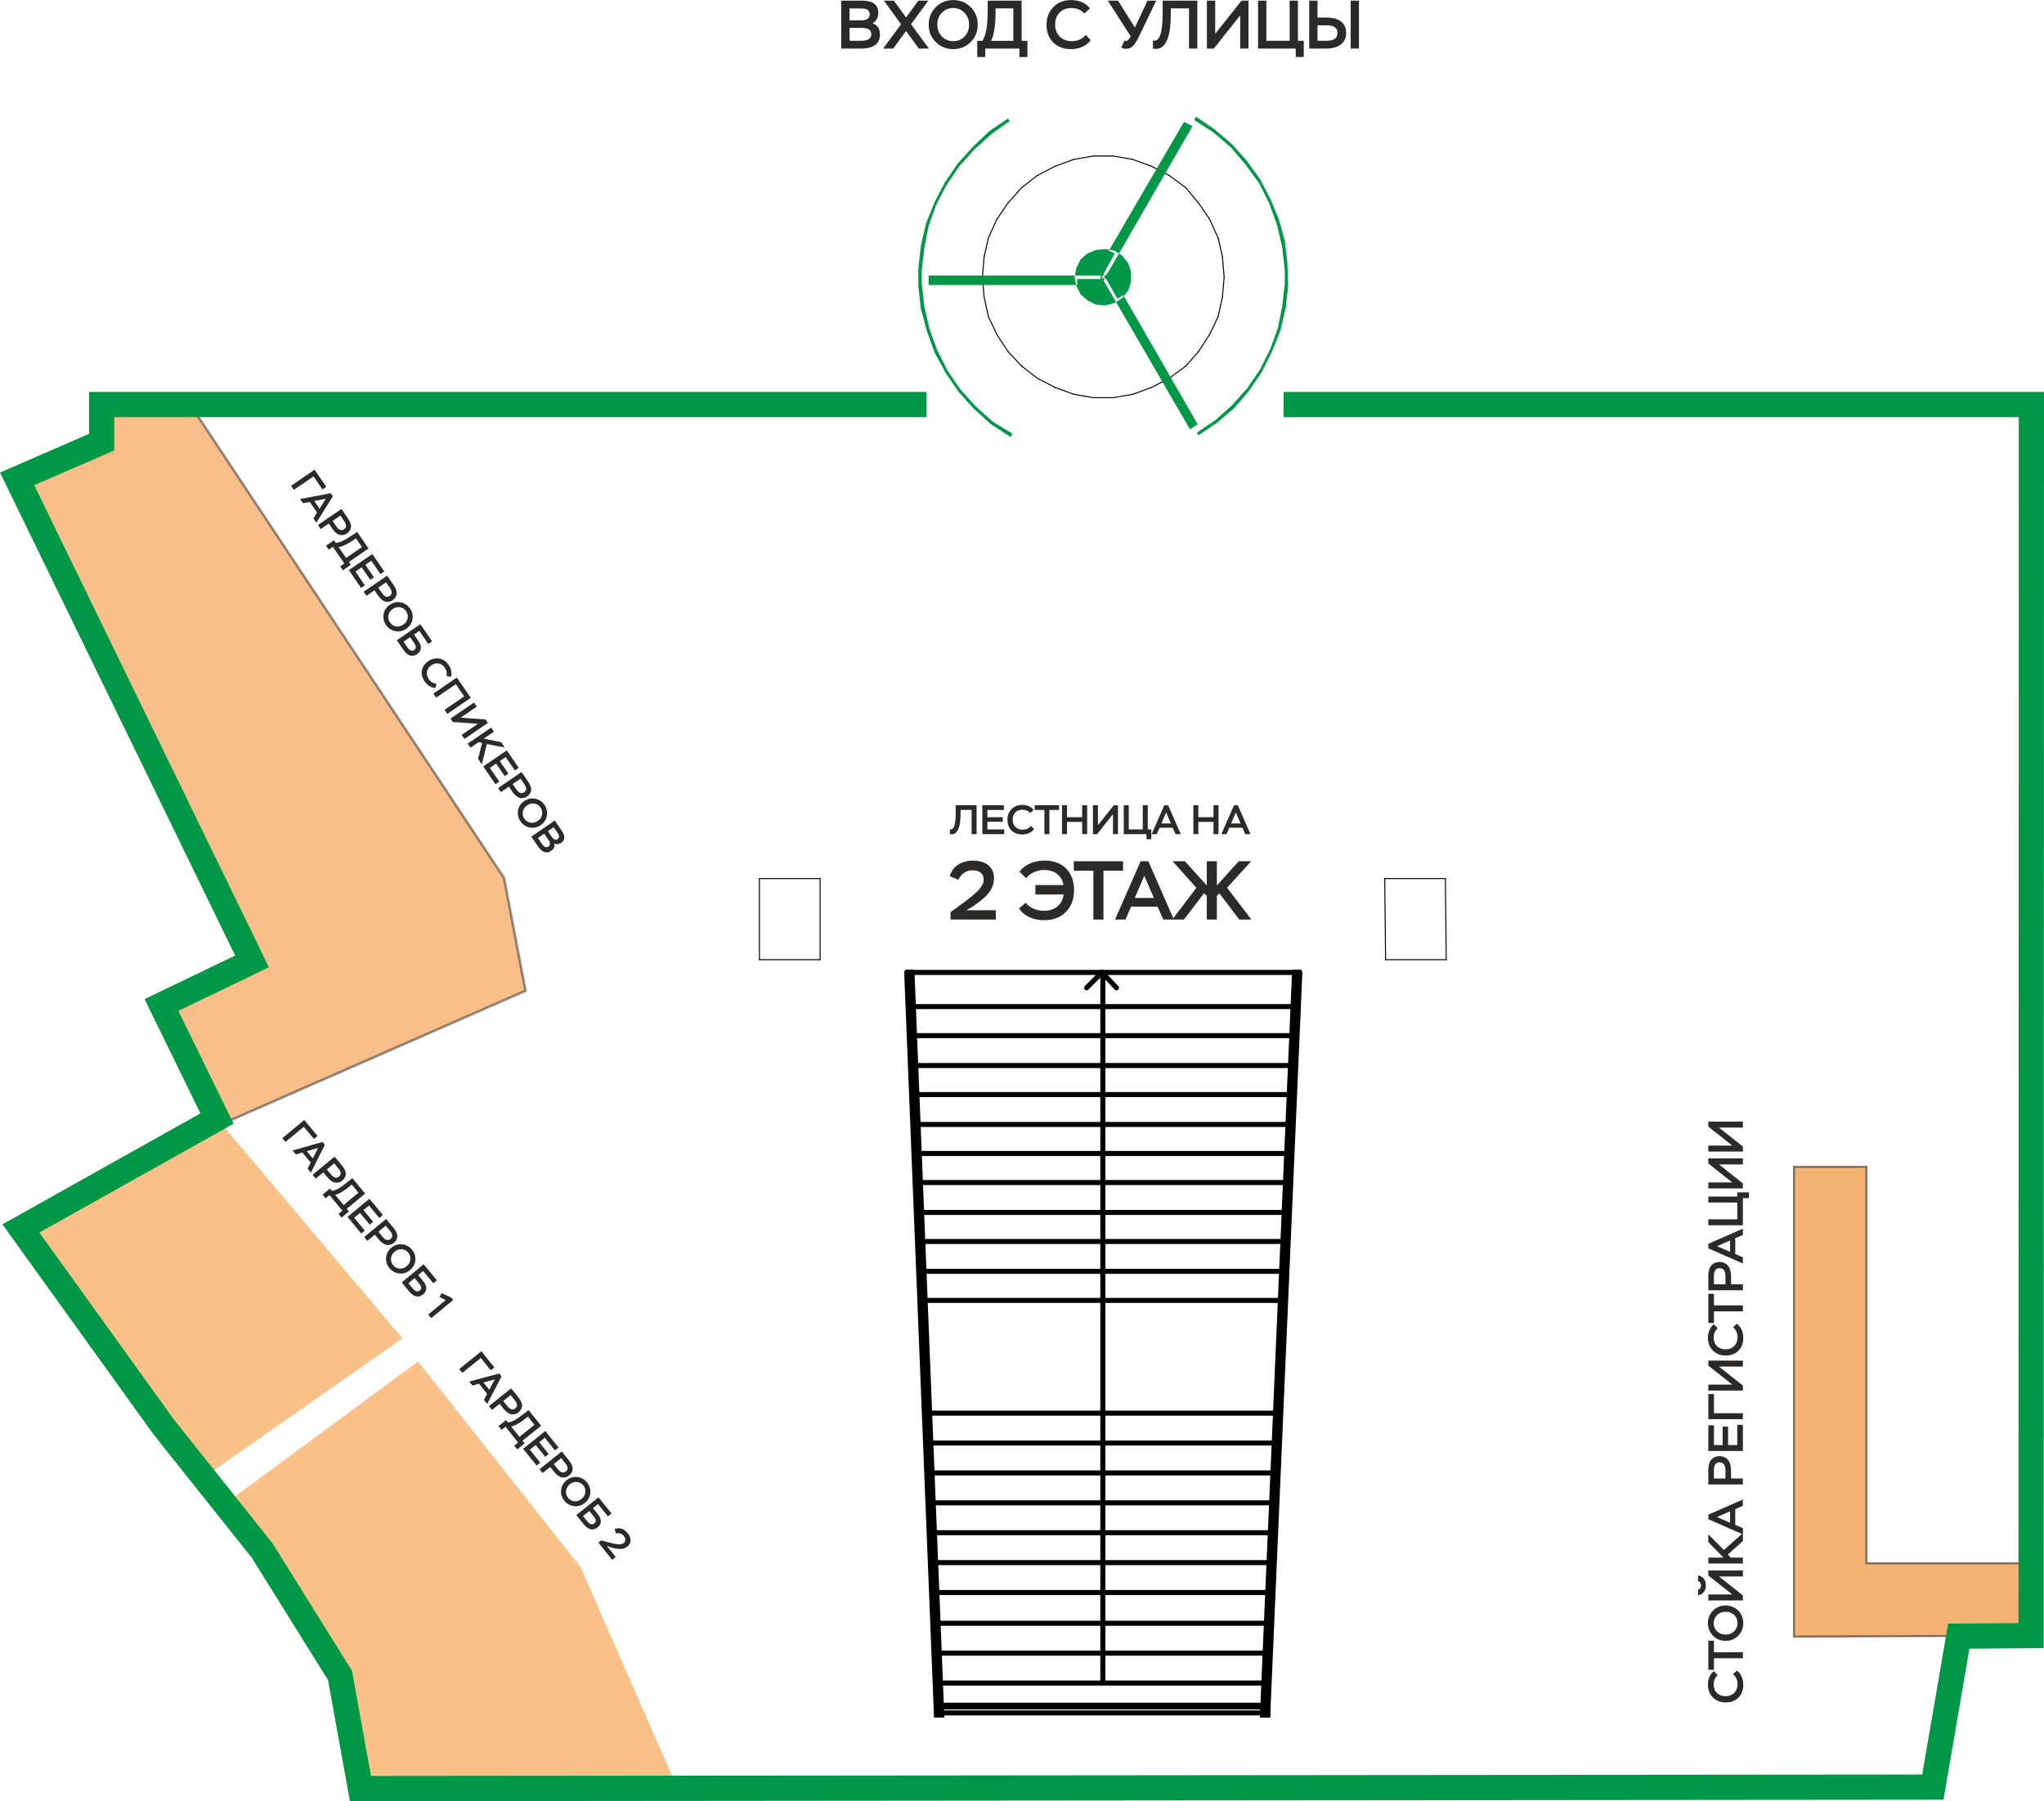 <?xml version="1.0" encoding="UTF-8"?> <svg xmlns="http://www.w3.org/2000/svg" xmlns:xlink="http://www.w3.org/1999/xlink" xmlns:xodm="http://www.corel.com/coreldraw/odm/2003" xml:space="preserve" width="2393px" height="2109px" version="1.1" style="shape-rendering:geometricPrecision; text-rendering:geometricPrecision; image-rendering:optimizeQuality; fill-rule:evenodd; clip-rule:evenodd" viewBox="0 0 2295.07 2022.49"> <defs> <style type="text/css"> .str3 {stroke:#2B2A29;stroke-width:2.83;stroke-miterlimit:22.926;stroke-opacity:0.51} .str4 {stroke:#2B2A29;stroke-width:2.27;stroke-miterlimit:22.926;stroke-opacity:0.6} .str2 {stroke:black;stroke-width:5.66;stroke-miterlimit:22.926} .str5 {stroke:#009846;stroke-width:28.32;stroke-miterlimit:22.926} .str1 {stroke:black;stroke-width:5.66;stroke-linecap:round;stroke-linejoin:round;stroke-miterlimit:10} .str0 {stroke:black;stroke-width:1.13;stroke-linecap:round;stroke-linejoin:round;stroke-miterlimit:10} .fil8 {fill:none} .fil1 {fill:none;fill-rule:nonzero} .fil0 {fill:#F9C088} .fil7 {fill:#009846} .fil6 {fill:#009846} .fil3 {fill:#2B2A29;fill-rule:nonzero} .fil2 {fill:black;fill-rule:nonzero} .fil4 {fill:#EF7F1A;fill-opacity:0.51} .fil5 {fill:#EF7F1A;fill-opacity:0.6} </style> </defs> <g id="Слой_x0020_1">  <g id="_1732750138160"> <polygon class="fil0" points="254.99,1686.87 469.39,1528.7 651.97,1759.86 760.73,2008 404.72,2008.32 390.67,1871.5 "></polygon> <polygon class="fil0" points="23.45,1379.36 243.65,1255.97 451.84,1502.83 228.86,1658.87 "></polygon> <line class="fil1 str0" x1="1103.06" y1="311.27" x2="1104.98" y2="333.33"></line> <line class="fil1 str0" x1="1104.98" y1="333.33" x2="1109.77" y2="355.39"></line> <line class="fil1 str0" x1="1109.78" y1="355.39" x2="1119.37" y2="375.53"></line> <line class="fil1 str0" x1="1119.37" y1="375.53" x2="1131.84" y2="394.71"></line> <line class="fil1 str0" x1="1131.84" y1="394.71" x2="1147.18" y2="411.01"></line> <line class="fil1 str0" x1="1147.18" y1="411.01" x2="1164.45" y2="424.44"></line> <line class="fil1 str0" x1="1164.45" y1="424.44" x2="1184.59" y2="434.99"></line> <line class="fil1 str0" x1="1184.59" y1="434.99" x2="1205.69" y2="442.66"></line> <line class="fil1 str0" x1="1205.69" y1="442.67" x2="1227.75" y2="446.5"></line> <line class="fil1 str0" x1="1227.75" y1="446.5" x2="1249.81" y2="446.5"></line> <line class="fil1 str0" x1="1249.81" y1="446.5" x2="1271.88" y2="442.67"></line> <line class="fil1 str0" x1="1271.88" y1="442.67" x2="1292.97" y2="434.99"></line> <line class="fil1 str0" x1="1292.97" y1="434.99" x2="1313.12" y2="424.44"></line> <line class="fil1 str0" x1="1313.12" y1="424.44" x2="1331.34" y2="411.01"></line> <line class="fil1 str0" x1="1331.34" y1="411.01" x2="1345.72" y2="394.71"></line> <line class="fil1 str0" x1="1345.72" y1="394.71" x2="1358.2" y2="375.53"></line> <line class="fil1 str0" x1="1358.2" y1="375.53" x2="1367.79" y2="355.39"></line> <line class="fil1 str0" x1="1367.79" y1="355.39" x2="1372.59" y2="333.33"></line> <line class="fil1 str0" x1="1372.59" y1="333.33" x2="1374.5" y2="311.27"></line> <line class="fil1 str0" x1="1374.5" y1="311.27" x2="1372.59" y2="288.25"></line> <line class="fil1 str0" x1="1372.59" y1="288.25" x2="1367.79" y2="267.15"></line> <line class="fil1 str0" x1="1367.79" y1="267.15" x2="1358.2" y2="246.05"></line> <line class="fil1 str0" x1="1358.2" y1="246.05" x2="1345.72" y2="227.83"></line> <line class="fil1 str0" x1="1345.72" y1="227.83" x2="1331.33" y2="210.57"></line> <line class="fil1 str0" x1="1331.34" y1="210.57" x2="1313.12" y2="197.14"></line> <line class="fil1 str0" x1="1313.12" y1="197.14" x2="1292.97" y2="186.59"></line> <line class="fil1 str0" x1="1292.97" y1="186.59" x2="1271.88" y2="178.92"></line> <line class="fil1 str0" x1="1271.88" y1="178.91" x2="1249.81" y2="175.08"></line> <line class="fil1 str0" x1="1249.81" y1="175.08" x2="1227.75" y2="175.08"></line> <line class="fil1 str0" x1="1227.75" y1="175.08" x2="1205.69" y2="178.91"></line> <line class="fil1 str0" x1="1205.69" y1="178.91" x2="1184.59" y2="186.59"></line> <line class="fil1 str0" x1="1184.59" y1="186.59" x2="1164.45" y2="197.14"></line> <line class="fil1 str0" x1="1164.45" y1="197.14" x2="1147.18" y2="210.56"></line> <line class="fil1 str0" x1="1147.18" y1="210.57" x2="1131.84" y2="227.83"></line> <line class="fil1 str0" x1="1131.84" y1="227.83" x2="1119.37" y2="246.05"></line> <line class="fil1 str0" x1="1119.37" y1="246.05" x2="1109.78" y2="267.15"></line> <line class="fil1 str0" x1="1109.78" y1="267.15" x2="1104.98" y2="288.25"></line> <line class="fil1 str0" x1="1104.98" y1="288.25" x2="1103.06" y2="311.27"></line> <g> <line class="fil1 str1" x1="1237.35" y1="1091.89" x2="1220.08" y2="1109.15"></line> <line class="fil1 str1" x1="1237.35" y1="1091.89" x2="1253.65" y2="1109.15"></line> <path class="fil2 str2" d="M1056.28 1925.74l-33.4 -833.83c-0.01,-0.31 0.24,-0.57 0.55,-0.58 0.31,-0.01 0.57,0.23 0.58,0.54l33.4 833.87 -1.13 0z"></path> <line class="fil1 str1" x1="1018.65" y1="1091.89" x2="1458.92" y2="1091.89"></line> <path class="fil2 str2" d="M1453.56 1091.86c0.01,-0.31 0.27,-0.55 0.58,-0.53 0.31,0.01 0.55,0.27 0.54,0.58l-36.02 833.83 -1.13 0 36.03 -833.88z"></path> <line class="fil1 str1" x1="1238.3" y1="1889.85" x2="1238.3" y2="1091.89"></line> <path class="fil2 str2" d="M1458.35 1091.86c0.01,-0.31 0.28,-0.55 0.59,-0.53 0.31,0.01 0.55,0.27 0.54,0.58l-36.03 833.83 -1.13 0 36.03 -833.88z"></path> <path class="fil2 str2" d="M1051.48 1925.74l-33.39 -833.83c-0.01,-0.31 0.23,-0.57 0.54,-0.58 0.31,-0.01 0.57,0.23 0.59,0.54l33.39 833.87 -1.13 0z"></path> <line class="fil1 str1" x1="1418.63" y1="1923.42" x2="1057.02" y2="1923.42"></line> <line class="fil1 str1" x1="1419.59" y1="1889.85" x2="1055.1" y2="1889.85"></line> <line class="fil1 str1" x1="1421.51" y1="1856.28" x2="1054.14" y2="1856.28"></line> <line class="fil1 str1" x1="1422.46" y1="1822.71" x2="1052.22" y2="1822.71"></line> <line class="fil1 str1" x1="1424.38" y1="1788.19" x2="1051.27" y2="1788.19"></line> <line class="fil1 str1" x1="1425.34" y1="1754.62" x2="1050.31" y2="1754.62"></line> <line class="fil1 str1" x1="1427.25" y1="1721.05" x2="1048.38" y2="1721.05"></line> <line class="fil1 str1" x1="1428.22" y1="1687.48" x2="1047.43" y2="1687.48"></line> <line class="fil1 str1" x1="1430.14" y1="1653.91" x2="1045.51" y2="1653.91"></line> <line class="fil1 str1" x1="1431.1" y1="1620.35" x2="1044.55" y2="1620.35"></line> <line class="fil1 str1" x1="1433.02" y1="1586.78" x2="1042.63" y2="1586.78"></line> <line class="fil1 str1" x1="1437.81" y1="1460.18" x2="1037.84" y2="1460.18"></line> <line class="fil1 str1" x1="1439.73" y1="1427.57" x2="1036.88" y2="1427.57"></line> <line class="fil1 str1" x1="1440.69" y1="1394" x2="1034.96" y2="1394"></line> <line class="fil1 str1" x1="1442.61" y1="1361.39" x2="1033.99" y2="1361.39"></line> <line class="fil1 str1" x1="1443.57" y1="1327.82" x2="1033.04" y2="1327.82"></line> <line class="fil1 str1" x1="1445.49" y1="1295.21" x2="1031.12" y2="1295.21"></line> <line class="fil1 str1" x1="1446.44" y1="1262.6" x2="1030.16" y2="1262.6"></line> <line class="fil1 str1" x1="1448.36" y1="1229.04" x2="1028.25" y2="1229.04"></line> <line class="fil1 str1" x1="1449.32" y1="1196.43" x2="1027.29" y2="1196.43"></line> <line class="fil1 str1" x1="1451.23" y1="1162.86" x2="1026.33" y2="1162.86"></line> <line class="fil1 str1" x1="1452.2" y1="1130.25" x2="1024.4" y2="1130.25"></line> <path class="fil2 str2" d="M1420.94 1916.69c0.01,-0.31 0.27,-0.56 0.58,-0.55 0.31,0.01 0.56,0.27 0.55,0.58l-0.27 9.02 -1.13 0 0.27 -9.05z"></path> <line class="fil1 str1" x1="1423.42" y1="1916.7" x2="1052.23" y2="1916.7"></line> <line class="fil1 str1" x1="1423.42" y1="1916.7" x2="1423.42" y2="1914.79"></line> <line class="fil1 str1" x1="1423.42" y1="1914.79" x2="1052.23" y2="1914.79"></line> <line class="fil1 str1" x1="1052.23" y1="1914.79" x2="1052.23" y2="1916.7"></line> <path class="fil2 str2" d="M1422.31 1925.74l0.55 -9.07c0.02,-0.31 0.29,-0.55 0.6,-0.53 0.31,0.02 0.55,0.29 0.53,0.6l-0.55 9 -1.13 0z"></path> </g> <line class="fil1 str0" x1="1554.83" y1="986.47" x2="1622.93" y2="986.47"></line> <line class="fil1 str0" x1="1555.79" y1="1077.58" x2="1554.83" y2="986.47"></line> <line class="fil1 str0" x1="1623.88" y1="1077.58" x2="1555.79" y2="1077.58"></line> <line class="fil1 str0" x1="1622.93" y1="986.47" x2="1623.88" y2="1077.58"></line> <line class="fil1 str0" x1="920.82" y1="1077.58" x2="852.72" y2="1077.58"></line> <line class="fil1 str0" x1="852.72" y1="1077.58" x2="852.72" y2="986.47"></line> <line class="fil1 str0" x1="852.72" y1="986.47" x2="920.82" y2="986.47"></line> <line class="fil1 str0" x1="920.82" y1="986.47" x2="920.82" y2="1077.58"></line> <line class="fil1 str0" x1="465.21" y1="454.18" x2="427.81" y2="454.18"></line> <line class="fil1 str0" x1="427.81" y1="442.67" x2="465.21" y2="442.67"></line> <line class="fil1 str0" x1="465.21" y1="454.18" x2="465.21" y2="442.67"></line> <line class="fil1 str0" x1="465.21" y1="442.67" x2="465.21" y2="454.17"></line> <line class="fil1 str0" x1="465.21" y1="454.18" x2="783.66" y2="454.18"></line> <line class="fil1 str0" x1="783.66" y1="442.67" x2="465.21" y2="442.67"></line> <path class="fil3" d="M944.57 54.44l22.38 0c6.56,0 11.71,-1.28 15.45,-3.85 3.75,-2.56 5.62,-6.51 5.62,-11.84 0,-6.66 -2.77,-10.86 -8.31,-12.61 4.31,-2.61 6.46,-6.61 6.46,-11.99 0,-4.26 -1.43,-7.58 -4.3,-9.96 -2.88,-2.38 -7.69,-3.57 -14.46,-3.57l-22.84 0 0 53.82zm22.38 -23.22c4.05,0 6.96,0.56 8.73,1.69 1.76,1.13 2.65,2.89 2.65,5.3 0,2.62 -0.95,4.52 -2.85,5.69 -1.89,1.18 -4.94,1.77 -9.15,1.77l-12.45 0 0 -14.45 13.07 0zm-0.77 -21.84c3.84,0 6.54,0.55 8.07,1.65 1.54,1.1 2.31,2.84 2.31,5.19 0,2.05 -0.82,3.66 -2.46,4.81 -1.64,1.15 -3.95,1.73 -6.92,1.73l-13.3 0 0 -13.38 12.3 0zm76.2 -8.76l-11.23 0 -13.76 18.83 -13.77 -18.83 -11.14 0 19.3 26.52 -20.15 27.3 11.3 0 14.38 -19.76 14.38 19.76 11.38 0 -20.15 -27.3 19.46 -26.52zm0.38 26.91c0,7.89 2.67,14.45 8,19.68 5.33,5.23 11.84,7.84 19.53,7.84 7.69,0 14.2,-2.62 19.53,-7.88 5.33,-5.25 8,-11.8 8,-19.64 0,-7.9 -2.66,-14.46 -7.96,-19.69 -5.31,-5.23 -11.83,-7.84 -19.57,-7.84 -7.74,0 -14.26,2.65 -19.57,7.96 -5.31,5.3 -7.96,11.83 -7.96,19.57zm9.69 0c0,-5.49 1.74,-9.96 5.23,-13.42 3.48,-3.46 7.69,-5.19 12.61,-5.19 4.87,0 9.06,1.74 12.57,5.23 3.51,3.48 5.27,7.94 5.27,13.38 0,5.48 -1.71,9.95 -5.12,13.41 -3.41,3.46 -7.65,5.19 -12.72,5.19 -4.92,0 -9.13,-1.74 -12.61,-5.23 -3.49,-3.48 -5.23,-7.94 -5.23,-13.37zm44.83 36.36l8.99 0 0 -9.45 38.37 0 0 9.45 9 0 0 -18.14 -6.54 0 0 -45.13 -38.06 0 0 7.84c0,11.12 -0.5,19.37 -1.5,24.76 -1,5.38 -2.5,9.56 -4.5,12.53l-5.76 0 0 18.14zm20.6 -54.59l19.92 0 0 36.45 -25.07 0c3.43,-6.41 5.15,-17.43 5.15,-33.06l0 -3.39zm101.27 29.76c-3.95,4.71 -9.18,7.07 -15.69,7.07 -5.54,0 -10.03,-1.7 -13.49,-5.11 -3.46,-3.41 -5.19,-7.91 -5.19,-13.49 0,-5.64 1.66,-10.15 4.99,-13.54 3.34,-3.38 7.77,-5.07 13.31,-5.07 5.94,0 10.79,2.07 14.53,6.23l6.15 -5.85c-1.9,-2.76 -4.72,-5.01 -8.46,-6.72 -3.74,-1.72 -7.97,-2.58 -12.69,-2.58 -8.2,0 -14.84,2.63 -19.91,7.88 -5.08,5.26 -7.61,11.8 -7.61,19.65 0,8.35 2.5,15.03 7.49,20.03 5,4.99 11.73,7.49 20.19,7.49 4.61,0 8.85,-0.88 12.72,-2.65 3.87,-1.77 6.91,-4.22 9.12,-7.34l-5.46 -6zm39.82 14.3c1.59,0.87 3.31,1.31 5.16,1.31 3.17,0 5.83,-1.04 7.95,-3.12 2.13,-2.07 4.22,-5.26 6.27,-9.57l19.91 -41.36 -9.76 0 -14.22 30.21 -18.92 -30.21 -11.46 0 25.61 39.98c-1.74,3.59 -3.46,5.38 -5.15,5.38 -0.57,0 -1.16,-0.13 -1.77,-0.38l-3.62 7.76zm76.13 1.08l9.3 0 0 -53.82 -38.91 0 0 11.91c0,5.85 -0.19,10.87 -0.57,15.07 -0.39,4.21 -0.9,7.49 -1.54,9.84 -0.64,2.36 -1.45,4.18 -2.42,5.46 -0.98,1.29 -1.95,2.08 -2.93,2.39 -0.97,0.31 -2.12,0.38 -3.46,0.23l0 8.99c2,0.16 3.08,0.24 3.23,0.24 1.8,0.05 3.48,-0.27 5.04,-0.97 1.56,-0.69 3.08,-1.93 4.54,-3.73 1.46,-1.79 2.71,-4.1 3.76,-6.91 1.05,-2.82 1.89,-6.49 2.5,-11 0.62,-4.51 0.93,-9.69 0.93,-15.53l0 -7.31 20.53 0 0 45.14zm27.83 0l29.6 -37.29 0 37.29 9.31 0 0 -53.82 -7.85 0 -29.52 37.29 0 -37.29 -9.31 0 0 53.82 7.77 0zm49.67 0l42.29 0 0 9.45 9 0 0 -18.22 -6.54 0 0 -45.05 -9.3 0 0 45.05 -26.15 0 0 -45.05 -9.3 0 0 53.82zm103.95 0l9.31 0 0 -53.82 -9.31 0 0 53.82zm-27.44 -26.14c8.45,0 12.68,2.79 12.68,8.38 0,3.23 -1.06,5.53 -3.19,6.92 -2.13,1.38 -5.34,2.07 -9.65,2.07l-9.61 0 0 -17.37 9.77 0zm-9.77 -27.68l-9.3 0 0 53.82 18.6 0c7.28,0 12.91,-1.51 16.88,-4.54 3.97,-3.02 5.96,-7.43 5.96,-13.22 0,-5.33 -1.87,-9.51 -5.61,-12.54 -3.74,-3.02 -9.26,-4.53 -16.53,-4.53l-10 0 0 -18.99z"></path> <path class="fil3" d="M326.85 545.4l3.12 4.56 22.07 -15.11 10.03 14.65 4.29 -2.94 -13.15 -19.21 -26.36 18.05zm10.18 14.88l3.23 4.7 7.56 -1.47 8.22 12.01 -4.08 6.56 3.28 4.78 18.44 -29.61 -2.37 -3.46 -34.28 6.49zm28.82 -0.32l-7.05 11.19 -5.93 -8.67 12.98 -2.52zm-5.72 34.06l9.04 -6.19 4.15 6.06c1.36,1.98 2.79,3.54 4.28,4.67 1.5,1.14 2.94,1.83 4.34,2.06 1.4,0.24 2.73,0.22 3.99,-0.07 1.26,-0.29 2.45,-0.82 3.58,-1.6 1.16,-0.79 2.09,-1.67 2.81,-2.64 0.72,-0.97 1.25,-2.14 1.61,-3.5 0.35,-1.37 0.26,-2.97 -0.27,-4.8 -0.53,-1.83 -1.53,-3.81 -2.99,-5.94l-7.3 -10.66 -26.36 18.05 3.12 4.56zm26.39 -8.89c2.76,4.04 2.69,7.06 -0.22,9.05 -2.96,2.03 -5.89,0.94 -8.77,-3.28l-4.1 -5.99 8.81 -6.03 4.28 6.25zm-20.42 27.53l3.01 4.41 4.64 -3.17 12.86 18.79 -4.63 3.17 3.02 4.4 8.88 -6.08 -2.19 -3.2 22.1 -15.14 -12.76 -18.64 -3.84 2.63c-5.45,3.73 -9.65,6.26 -12.63,7.57 -2.97,1.32 -5.52,1.98 -7.64,2l-1.93 -2.82 -8.89 6.08zm33.64 -8.21l6.68 9.75 -17.85 12.22 -8.4 -12.27c4.29,-0.47 10.26,-3.33 17.92,-8.57l1.65 -1.13zm-8.05 35.65l13.66 19.96 4.3 -2.94 -10.55 -15.4 7.01 -4.79 9.61 14.04 4.14 -2.84 -9.61 -14.04 6.63 -4.54 10.28 15.03 4.29 -2.94 -13.4 -19.58 -26.36 18.04zm19.75 28.85l9.04 -6.19 4.15 6.06c1.35,1.99 2.78,3.54 4.28,4.68 1.49,1.13 2.94,1.82 4.34,2.06 1.4,0.24 2.73,0.21 3.98,-0.08 1.26,-0.29 2.46,-0.82 3.58,-1.59 1.16,-0.79 2.1,-1.67 2.81,-2.64 0.72,-0.98 1.26,-2.15 1.61,-3.51 0.36,-1.37 0.27,-2.97 -0.27,-4.8 -0.53,-1.82 -1.53,-3.81 -2.99,-5.94l-7.29 -10.66 -26.36 18.05 3.12 4.56zm26.38 -8.89c2.77,4.05 2.7,7.06 -0.22,9.06 -2.96,2.02 -5.88,0.93 -8.77,-3.29l-4.1 -5.98 8.81 -6.04 4.28 6.25zm-0.13 18.96c-3.87,2.64 -6.19,6.15 -6.96,10.51 -0.77,4.36 0.13,8.43 2.71,12.19 2.58,3.77 6.04,6.08 10.41,6.93 4.36,0.85 8.46,-0.04 12.3,-2.67 3.86,-2.65 6.19,-6.15 6.97,-10.5 0.78,-4.35 -0.13,-8.42 -2.72,-12.21 -2.6,-3.79 -6.08,-6.1 -10.46,-6.92 -4.38,-0.82 -8.46,0.07 -12.25,2.67zm3.25 4.74c2.68,-1.84 5.46,-2.48 8.32,-1.94 2.87,0.55 5.12,2.03 6.77,4.44 1.63,2.38 2.19,5.02 1.66,7.91 -0.53,2.88 -2.13,5.24 -4.79,7.06 -2.69,1.84 -5.45,2.51 -8.29,2 -2.83,-0.51 -5.1,-2.01 -6.8,-4.5 -1.65,-2.41 -2.21,-5.05 -1.67,-7.92 0.54,-2.88 2.14,-5.23 4.8,-7.05zm44.24 36.35l-13.2 -19.28 -26.36 18.05 7.17 10.47c4.88,7.13 10.07,8.81 15.57,5.04 2.51,-1.72 3.91,-3.82 4.19,-6.32 0.28,-2.5 -0.64,-5.29 -2.75,-8.38l-4.98 -7.26 5.99 -4.1 10.08 14.72 4.29 -2.94zm-20.29 1.62c1.32,1.93 1.99,3.53 2.02,4.81 0.02,1.27 -0.58,2.33 -1.81,3.17 -2.61,1.79 -5.23,0.76 -7.86,-3.08l-4.2 -6.13 7.49 -5.14 4.36 6.37zm25.24 45.99c-3.64,-0.35 -6.55,-2.12 -8.73,-5.31 -1.85,-2.71 -2.53,-5.49 -2.02,-8.32 0.51,-2.84 2.13,-5.2 4.87,-7.07 2.76,-1.89 5.53,-2.59 8.3,-2.09 2.78,0.5 5.09,2.1 6.95,4.81 1.99,2.91 2.6,5.98 1.82,9.21l4.93 1.05c0.71,-1.86 0.87,-3.99 0.45,-6.4 -0.41,-2.41 -1.41,-4.76 -2.99,-7.07 -2.75,-4.02 -6.26,-6.39 -10.54,-7.11 -4.27,-0.73 -8.33,0.23 -12.17,2.86 -4.09,2.8 -6.52,6.26 -7.29,10.38 -0.78,4.13 0.26,8.26 3.09,12.4 1.55,2.26 3.41,4.04 5.57,5.34 2.16,1.31 4.38,1.97 6.65,2l1.11 -4.68zm8.99 29.29l3.12 4.56 26.36 -18.05 -15.62 -22.82 -26.36 18.05 3.12 4.56 22.06 -15.11 9.39 13.7 -22.07 15.11zm9.33 13.63l28.19 2 -18.26 12.5 3.12 4.56 26.36 -18.05 -2.63 -3.84 -28.16 -1.96 18.26 -12.5 -3.12 -4.56 -26.36 18.05 2.6 3.8zm16.66 24.33l3.12 4.55 9.19 -6.29 3.92 0.8 -4.5 18.07 4.15 6.06 5.74 -22.79 20.02 3.88 -4.07 -5.95 -19.65 -3.91 11.56 -7.91 -3.12 -4.56 -26.36 18.05zm17.53 25.6l13.66 19.96 4.3 -2.94 -10.55 -15.4 7.01 -4.8 9.61 14.05 4.14 -2.84 -9.61 -14.04 6.62 -4.54 10.29 15.03 4.29 -2.94 -13.4 -19.58 -26.36 18.04zm19.75 28.85l9.03 -6.19 4.15 6.06c1.36,1.98 2.79,3.54 4.28,4.67 1.5,1.14 2.95,1.83 4.35,2.07 1.4,0.24 2.72,0.21 3.98,-0.08 1.26,-0.29 2.45,-0.82 3.58,-1.59 1.16,-0.79 2.1,-1.68 2.81,-2.65 0.72,-0.97 1.26,-2.14 1.61,-3.5 0.36,-1.37 0.27,-2.97 -0.27,-4.8 -0.53,-1.83 -1.53,-3.81 -2.99,-5.94l-7.29 -10.66 -26.36 18.05 3.12 4.56zm26.38 -8.89c2.77,4.04 2.7,7.06 -0.22,9.06 -2.96,2.02 -5.88,0.93 -8.77,-3.29l-4.1 -5.98 8.81 -6.04 4.28 6.25zm-0.13 18.95c-3.87,2.65 -6.19,6.16 -6.96,10.52 -0.77,4.36 0.13,8.43 2.71,12.19 2.58,3.77 6.04,6.08 10.4,6.93 4.37,0.84 8.47,-0.05 12.31,-2.68 3.86,-2.64 6.19,-6.14 6.97,-10.49 0.78,-4.35 -0.13,-8.42 -2.72,-12.22 -2.6,-3.79 -6.08,-6.09 -10.46,-6.91 -4.38,-0.82 -8.46,0.07 -12.25,2.66zm3.25 4.75c2.68,-1.84 5.46,-2.49 8.32,-1.94 2.86,0.55 5.12,2.03 6.77,4.44 1.63,2.38 2.18,5.02 1.65,7.91 -0.52,2.88 -2.12,5.24 -4.78,7.06 -2.69,1.84 -5.45,2.5 -8.29,2 -2.83,-0.51 -5.1,-2.01 -6.8,-4.5 -1.66,-2.41 -2.21,-5.05 -1.67,-7.93 0.54,-2.87 2.14,-5.22 4.8,-7.04zm4.68 35.12l7.51 10.95c2.2,3.22 4.55,5.31 7.06,6.28 2.51,0.98 5.07,0.57 7.68,-1.22 3.27,-2.23 4.4,-5 3.39,-8.29 2.73,1.23 5.41,0.94 8.04,-0.86 2.09,-1.43 3.23,-3.24 3.43,-5.45 0.21,-2.2 -0.82,-4.96 -3.09,-8.28l-7.66 -11.18 -26.36 18.05zm18.88 3.17c1.36,1.98 2.05,3.6 2.09,4.84 0.05,1.24 -0.52,2.27 -1.7,3.08 -1.28,0.87 -2.53,1.05 -3.74,0.51 -1.22,-0.53 -2.53,-1.83 -3.94,-3.89l-4.17 -6.1 7.08 -4.84 4.38 6.4zm10.43 -7.7c1.29,1.88 1.93,3.39 1.9,4.51 -0.02,1.12 -0.61,2.08 -1.77,2.87 -1,0.69 -2.06,0.82 -3.18,0.4 -1.11,-0.41 -2.17,-1.35 -3.16,-2.8l-4.46 -6.52 6.55 -4.48 4.12 6.02z"></path> <path class="fil3" d="M1945.89 1879.85c3.4,2.85 5.1,6.62 5.1,11.31 0,3.99 -1.23,7.23 -3.69,9.72 -2.46,2.5 -5.7,3.74 -9.72,3.74 -4.07,0 -7.32,-1.2 -9.76,-3.6 -2.43,-2.4 -3.65,-5.6 -3.65,-9.58 0,-4.29 1.49,-7.78 4.49,-10.48l-4.21 -4.43c-2,1.37 -3.62,3.4 -4.85,6.1 -1.24,2.69 -1.86,5.74 -1.86,9.14 0,5.91 1.89,10.69 5.68,14.35 3.79,3.66 8.5,5.49 14.16,5.49 6.02,0 10.83,-1.81 14.43,-5.41 3.6,-3.6 5.4,-8.45 5.4,-14.54 0,-3.33 -0.63,-6.38 -1.91,-9.17 -1.27,-2.79 -3.04,-4.98 -5.29,-6.57l-4.32 3.93zm-21.39 -4.82l0 -13.02 32.47 0 0 -6.7 -32.47 0 0 -13.02 -6.32 0 0 32.74 6.32 0zm13.08 -32.58c5.69,0 10.41,-1.92 14.18,-5.76 3.77,-3.84 5.65,-8.53 5.65,-14.08 0,-5.54 -1.89,-10.23 -5.68,-14.07 -3.78,-3.84 -8.5,-5.76 -14.15,-5.76 -5.69,0 -10.42,1.91 -14.19,5.73 -3.77,3.83 -5.65,8.53 -5.65,14.1 0,5.58 1.91,10.28 5.74,14.11 3.82,3.82 8.52,5.73 14.1,5.73zm0 -6.98c-3.95,0 -7.18,-1.25 -9.67,-3.77 -2.5,-2.51 -3.74,-5.54 -3.74,-9.09 0,-3.5 1.25,-6.52 3.77,-9.05 2.51,-2.53 5.72,-3.8 9.64,-3.8 3.95,0 7.17,1.23 9.67,3.69 2.49,2.45 3.74,5.51 3.74,9.16 0,3.55 -1.26,6.58 -3.77,9.09 -2.51,2.52 -5.73,3.77 -9.64,3.77zm19.39 -44l-26.87 -21.33 26.87 0 0 -6.7 -38.79 0 0 5.65 26.88 21.28 -26.88 0 0 6.7 38.79 0 0 -5.6zm-50.31 -0.16c2.66,-0.48 4.78,-1.68 6.37,-3.6 1.59,-1.92 2.38,-4.49 2.38,-7.71 0,-2.91 -0.83,-5.41 -2.49,-7.48 -1.66,-2.06 -3.75,-3.19 -6.26,-3.38l0 6.32c2.18,0.48 3.27,2.07 3.27,4.77 0,2.36 -1.09,3.95 -3.27,4.76l0 6.32zm50.31 -35.63l0 -6.71 -13.52 0 -3.38 -3.49 16.9 -15.01 0 -8.92 -21.39 18.89 -17.4 -17.62 0 8.76 17.01 17.39 -17.01 0 0 6.71 38.79 0zm0 -32.8l0 -6.93 -8.59 -3.71 0 -17.68 8.59 -3.77 0 -7.03 -38.79 17.01 0 5.1 38.79 17.01zm-29.09 -19.45l14.74 -6.37 0 12.74 -14.74 -6.37zm29.09 -43.28l-13.3 0 0 -8.92c0,-2.92 -0.36,-5.46 -1.08,-7.62 -0.72,-2.16 -1.7,-3.84 -2.93,-5.04 -1.24,-1.2 -2.59,-2.09 -4.05,-2.66 -1.46,-0.57 -3.02,-0.86 -4.68,-0.86 -1.7,0 -3.24,0.24 -4.63,0.72 -1.38,0.48 -2.72,1.29 -4.02,2.41 -1.29,1.13 -2.3,2.79 -3.02,4.99 -0.72,2.2 -1.08,4.86 -1.08,8.01l0 15.68 38.79 0 0 -6.71zm-32.52 -9.2c0,-5.94 2.14,-8.92 6.42,-8.92 4.36,0 6.54,3.11 6.54,9.31l0 8.81 -12.96 0 0 -9.2zm32.52 -21.66l0 -29.37 -6.32 0 0 22.66 -10.3 0 0 -20.66 -6.1 0 0 20.66 -9.75 0 0 -22.11 -6.32 0 0 28.82 38.79 0zm0 -35.74l0 -6.71 -32.47 0 0 -21.55 -6.32 0 0 28.26 38.79 0zm0 -37.74l-26.87 -21.33 26.87 0 0 -6.7 -38.79 0 0 5.65 26.88 21.28 -26.88 0 0 6.7 38.79 0 0 -5.6zm-11.08 -65.49c3.4,2.84 5.1,6.61 5.1,11.3 0,3.99 -1.23,7.23 -3.69,9.73 -2.46,2.49 -5.7,3.74 -9.72,3.74 -4.07,0 -7.32,-1.2 -9.76,-3.61 -2.43,-2.4 -3.65,-5.59 -3.65,-9.58 0,-4.29 1.49,-7.78 4.49,-10.47l-4.21 -4.44c-2,1.37 -3.62,3.4 -4.85,6.1 -1.24,2.69 -1.86,5.74 -1.86,9.14 0,5.91 1.89,10.69 5.68,14.35 3.79,3.66 8.5,5.49 14.16,5.49 6.02,0 10.83,-1.8 14.43,-5.4 3.6,-3.61 5.4,-8.45 5.4,-14.55 0,-3.32 -0.63,-6.38 -1.91,-9.17 -1.27,-2.79 -3.04,-4.98 -5.29,-6.57l-4.32 3.94zm-21.39 -4.82l0 -13.02 32.47 0 0 -6.71 -32.47 0 0 -13.02 -6.32 0 0 32.75 6.32 0zm32.47 -43.39l-13.3 0 0 -8.92c0,-2.92 -0.36,-5.46 -1.08,-7.62 -0.72,-2.16 -1.7,-3.84 -2.93,-5.04 -1.24,-1.2 -2.59,-2.09 -4.05,-2.66 -1.46,-0.57 -3.02,-0.86 -4.68,-0.86 -1.7,0 -3.24,0.24 -4.63,0.72 -1.38,0.48 -2.72,1.28 -4.02,2.41 -1.29,1.13 -2.3,2.79 -3.02,4.99 -0.72,2.2 -1.08,4.86 -1.08,8l0 15.68 38.79 0 0 -6.7zm-32.52 -9.2c0,-5.94 2.14,-8.92 6.42,-8.92 4.36,0 6.54,3.1 6.54,9.31l0 8.81 -12.96 0 0 -9.2zm32.52 -14.18l0 -6.93 -8.59 -3.71 0 -17.68 8.59 -3.77 0 -7.03 -38.79 17.01 0 5.1 38.79 17.01zm-29.09 -19.45l14.74 -6.37 0 12.74 -14.74 -6.37zm29.09 -23.5l0 -30.47 6.82 0 0 -6.48 -13.14 0 0 4.71 -32.47 0 0 6.7 32.47 0 0 18.84 -32.47 0 0 6.7 38.79 0zm0 -46.98l-26.87 -21.34 26.87 0 0 -6.7 -38.79 0 0 5.65 26.88 21.28 -26.88 0 0 6.7 38.79 0 0 -5.59zm0 -41.4l-26.87 -21.33 26.87 0 0 -6.7 -38.79 0 0 5.65 26.88 21.28 -26.88 0 0 6.7 38.79 0 0 -5.6z"></path> <path class="fil3" d="M1076.24 987.76c1.31,-3.05 3.3,-5.58 5.98,-7.58 2.68,-1.99 6.05,-2.99 10.11,-2.99 3.8,0 6.78,0.92 8.93,2.76 2.15,1.84 3.23,4.35 3.23,7.53 0,1.37 -0.21,2.71 -0.61,4.02 -0.41,1.31 -1.15,2.7 -2.25,4.17 -1.09,1.46 -2.02,2.68 -2.8,3.64 -0.78,0.97 -2.12,2.27 -4.02,3.89 -1.91,1.62 -3.23,2.76 -3.98,3.41 -0.75,0.66 -2.28,1.86 -4.58,3.6 -2.31,1.75 -3.68,2.81 -4.12,3.18l-14.78 10.76 0 8.33 50.8 0 0 -10.48 -33.12 0 7.48 -4.3c5.74,-3.99 10.23,-7.5 13.47,-10.53 3.25,-3.02 5.74,-6.3 7.49,-9.82 1.74,-3.52 2.62,-7.41 2.62,-11.65 0,-5.8 -2.08,-10.47 -6.22,-14.03 -4.15,-3.55 -9.93,-5.33 -17.36,-5.33 -6.42,0 -11.97,1.51 -16.65,4.54 -4.68,3.02 -7.83,7.34 -9.45,12.95l9.83 3.93zm86.34 16.56l31.72 0c-0.69,5.55 -2.98,9.99 -6.88,13.33 -3.9,3.34 -8.87,5.01 -14.92,5.01 -4.05,0 -7.97,-0.77 -11.74,-2.3 -3.77,-1.52 -6.75,-3.78 -8.94,-6.78l-7.67 6.46c3.31,4.67 7.44,8.04 12.4,10.1 4.96,2.06 10.12,3.09 15.48,3.09 10.54,0 18.84,-3.14 24.89,-9.4 6.05,-6.27 9.07,-14.4 9.07,-24.37 0,-10.17 -2.98,-18.25 -8.93,-24.23 -5.96,-5.99 -14.05,-8.99 -24.28,-8.99 -5.55,0 -10.85,1.06 -15.9,3.18 -5.06,2.13 -9.11,5.24 -12.16,9.36l7.48 7.3c2.43,-3.06 5.49,-5.37 9.17,-6.93 3.68,-1.55 7.29,-2.33 10.85,-2.33 6.05,0 10.99,1.51 14.83,4.53 3.83,3.03 6.19,7.16 7.06,12.4l-31.53 0 0 10.57zm43.13 -26.66l21.98 0 0 54.82 11.32 0 0 -54.82 21.99 0 0 -10.67 -55.29 0 0 10.67zm46.31 54.82l11.69 0 6.27 -14.5 29.84 0 6.36 14.5 11.88 0 -28.72 -65.49 -8.6 0 -28.72 65.49zm32.83 -49.12l10.76 24.89 -21.51 0 10.75 -24.89zm58.47 13.48l-26.94 35.64 13 0 22.55 -29.56 3.09 2.99 0 26.57 11.32 0 0 -26.57 2.8 -2.9 22.36 29.47 13.57 0 -27.23 -35.74 27.04 -29.75 -14.03 0 -24.51 27.32 0 -27.32 -11.32 0 0 27.23 -24.61 -27.23 -13.84 0 26.75 29.85z"></path> <path class="fil3" d="M1090.95 936.58l5.61 0 0 -32.44 -23.44 0 0 7.18c0,3.52 -0.12,6.55 -0.35,9.08 -0.23,2.54 -0.54,4.51 -0.93,5.94 -0.38,1.42 -0.87,2.51 -1.46,3.29 -0.58,0.77 -1.17,1.25 -1.76,1.43 -0.59,0.19 -1.28,0.23 -2.08,0.14l0 5.42c1.2,0.09 1.85,0.14 1.94,0.14 1.08,0.03 2.1,-0.16 3.04,-0.58 0.94,-0.42 1.85,-1.16 2.73,-2.25 0.88,-1.08 1.64,-2.47 2.27,-4.17 0.63,-1.7 1.14,-3.9 1.51,-6.62 0.37,-2.72 0.55,-5.84 0.55,-9.36l0 -4.4 12.37 0 0 27.2zm12.1 0l24.56 0 0 -5.29 -18.95 0 0 -8.62 17.28 0 0 -5.09 -17.28 0 0 -8.16 18.48 0 0 -5.28 -24.09 0 0 32.44zm54.72 -9.27c-2.38,2.84 -5.53,4.26 -9.45,4.26 -3.34,0 -6.05,-1.03 -8.13,-3.08 -2.09,-2.05 -3.13,-4.76 -3.13,-8.13 0,-3.4 1,-6.12 3.01,-8.16 2.01,-2.04 4.68,-3.05 8.02,-3.05 3.58,0 6.5,1.25 8.75,3.75l3.71 -3.52c-1.14,-1.67 -2.84,-3.02 -5.1,-4.06 -2.25,-1.03 -4.8,-1.55 -7.64,-1.55 -4.94,0 -8.94,1.58 -12,4.75 -3.06,3.17 -4.59,7.11 -4.59,11.84 0,5.03 1.51,9.06 4.52,12.07 3.01,3.01 7.06,4.52 12.16,4.52 2.78,0 5.34,-0.54 7.67,-1.6 2.33,-1.07 4.16,-2.54 5.49,-4.43l-3.29 -3.61zm4.03 -17.89l10.89 0 0 27.16 5.61 0 0 -27.16 10.88 0 0 -5.28 -27.38 0 0 5.28zm53.29 27.16l5.6 0 0 -32.44 -5.6 0 0 13.39 -17.01 0 0 -13.39 -5.61 0 0 32.44 5.61 0 0 -13.77 17.01 0 0 13.77zm16.77 0l17.84 -22.48 0 22.48 5.6 0 0 -32.44 -4.72 0 -17.79 22.47 0 -22.47 -5.61 0 0 32.44 4.68 0zm29.93 0l25.49 0 0 5.69 5.42 0 0 -10.98 -3.94 0 0 -27.15 -5.61 0 0 27.15 -15.75 0 0 -27.15 -5.61 0 0 32.44zm31.32 0l5.8 0 3.1 -7.19 14.78 0 3.15 7.19 5.89 0 -14.23 -32.44 -4.26 0 -14.23 32.44zm16.27 -24.33l5.33 12.33 -10.66 0 5.33 -12.33zm53.19 24.33l5.61 0 0 -32.44 -5.61 0 0 13.39 -17 0 0 -13.39 -5.61 0 0 32.44 5.61 0 0 -13.77 17 0 0 13.77zm8.8 0l5.8 0 3.1 -7.19 14.78 0 3.15 7.19 5.89 0 -14.23 -32.44 -4.26 0 -14.23 32.44zm16.27 -24.33l5.33 12.33 -10.66 0 5.33 -12.33z"></path> <polygon class="fil4 str3" points="114.16,454.18 213.43,454.18 565.94,985.75 590.02,1112.47 252.97,1260.38 187.94,1125.22 282.97,1074.91 19.2,537.61 114.16,496.37 "></polygon> <polygon class="fil5 str4" points="2280.57,1755.31 2095.63,1755.31 2095.63,1310.21 2014.32,1310.21 2014.32,1837.73 2280.57,1836.62 "></polygon> <polygon class="fil6" points="1093.47,458.97 1112.65,476.23 1134.71,490.62 1136.63,486.78 1114.57,473.36 1095.39,456.09 1093.66,454.18 1089.15,454.18 "></polygon> <polygon class="fil6" points="1089.15,454.18 1093.66,454.18 1078.12,436.91 1063.74,415.81 1052.22,392.79 1043.58,368.82 1037.84,343.88 1034.96,317.99 1034.96,311.27 1034.96,303.6 1037.84,278.66 1042.63,253.72 1051.27,229.75 1062.77,207.69 1077.16,186.59 1094.43,167.4 1113.61,150.14 1133.75,135.76 1131.84,132.88 1110.73,147.27 1092.51,164.53 1075.25,183.71 1060.86,204.81 1049.35,226.87 1039.76,250.85 1033.99,275.78 1031.12,301.68 1031.12,303.6 1031.12,311.27 1031.12,317.98 1031.12,320.86 1033.99,346.76 1040.72,371.69 1049.35,395.67 1061.82,418.69 1076.2,439.79 "></polygon> <polygon class="fil6" points="1398.48,184.67 1413.83,205.77 1425.34,228.79 1433.98,252.77 1439.73,277.7 1442.61,303.6 1442.61,311.27 1442.61,317.99 1439.73,343.88 1434.94,367.86 1426.3,391.83 1414.79,414.85 1400.4,435.95 1384,454.18 1389.28,454.18 1402.32,438.83 1416.71,417.73 1428.22,394.71 1437.81,370.73 1443.57,345.8 1446.44,320.86 1445.49,294.97 1442.61,270.03 1435.89,246.05 1426.3,223.03 1414.79,200.97 1399.44,179.88 1383.14,161.65 1363.96,145.35 1342.85,130.96 1340.93,134.8 1362.03,148.23 1382.18,165.49 "></polygon> <polygon class="fil7" points="1256.37,284.63 1308.34,194.64 1298.63,189.55 1245.65,280.43 1251.73,281.54 "></polygon> <polygon class="fil7" points="1298.63,189.55 1308.34,194.64 1339.02,141.51 1329.43,136.72 "></polygon> <polygon class="fil7" points="1206.99,309.35 1103.22,309.35 1103.06,311.27 1103.81,319.9 1208.38,319.9 1206.64,311.27 "></polygon> <polygon class="fil7" points="1103.06,311.27 1103.22,309.35 1042.63,309.35 1042.63,319.9 1103.81,319.9 "></polygon> <polygon class="fil7" points="1253.14,339.1 1305.13,428.62 1313.12,424.44 1314.39,423.51 1261.87,332.36 1260.37,334.29 "></polygon> <polygon class="fil7" points="1313.12,424.44 1305.13,428.62 1319.98,454.18 1332.06,454.18 1314.39,423.51 "></polygon> <polygon class="fil7" points="1332.06,454.18 1319.98,454.18 1336.13,481.99 1344.77,476.23 "></polygon> <polygon class="fil7" points="1237.35,311.27 1237.35,309.35 1239.26,309.35 1239.26,308.39 1239.26,307.43 1251.73,284.41 1245.01,281.54 1245.65,280.43 1241.18,279.62 1230.62,280.58 1221.03,284.42 1213.37,291.13 1208.57,300.72 1206.99,309.35 1227.75,309.35 1235.42,309.35 1236.39,310.31 1235.42,310.31 1235.42,311.27 1236.39,311.27 1235.42,313.19 1209.53,313.19 1209.53,319.9 1208.38,319.9 1208.57,320.86 1213.37,330.45 1221.03,337.16 1230.62,341.96 1241.18,342.92 1251.73,340.04 1253.14,339.1 1243.1,321.82 1239.26,315.11 1239.26,313.19 1240.21,314.15 1240.21,313.19 1240.21,312.23 1239.26,312.23 1237.35,312.23 "></polygon> <polygon class="fil7" points="1240.21,309.35 1240.21,311.27 1240.21,312.23 1242.14,313.19 1254.6,335.25 1261.32,331.41 1261.87,332.36 1267.08,325.66 1269.96,316.07 1269.96,305.52 1267.08,295.92 1260.37,287.29 1256.37,284.63 1245.98,302.64 1242.14,308.39 "></polygon> <polyline class="fil8 str5" points="1441.21,454.18 2280.91,454.18 2280.57,1836.62 2199.38,1837.18 2170.26,2006.71 404.72,2008.32 381.76,1881.3 294.48,1741.27 183.75,1602.21 23.45,1379.36 243.65,1255.97 181.3,1128.42 282.97,1079.5 19.2,537.61 114.16,496.37 114.16,454.18 1040.32,454.18 "></polyline> <polygon class="fil7" points="1364.91,471.44 1343.81,485.82 1345.72,488.7 1366.83,474.31 1386.02,458.01 1389.28,454.18 1384,454.18 1383.14,455.13 "></polygon> <path class="fil3" d="M317.04 1277.96l3.52 4.25 20.61 -17.04 11.31 13.68 4.01 -3.32 -14.83 -17.93 -24.62 20.36zm11.49 13.89l3.63 4.39 7.4 -2.15 9.28 11.22 -3.47 6.9 3.69 4.47 15.69 -31.16 -2.68 -3.23 -33.54 9.56zm28.67 -2.93l-6.01 11.78 -6.69 -8.09 12.7 -3.69zm-2.61 34.44l8.44 -6.98 4.68 5.66c1.53,1.85 3.09,3.27 4.68,4.27 1.59,0.99 3.1,1.54 4.51,1.66 1.42,0.11 2.74,-0.04 3.97,-0.44 1.22,-0.4 2.36,-1.04 3.42,-1.91 1.08,-0.89 1.93,-1.85 2.56,-2.89 0.62,-1.03 1.05,-2.24 1.28,-3.63 0.23,-1.4 0,-2.98 -0.7,-4.75 -0.7,-1.78 -1.87,-3.66 -3.52,-5.65l-8.23 -9.96 -24.61 20.36 3.52 4.26zm25.47 -11.24c3.12,3.78 3.32,6.79 0.6,9.04 -2.77,2.29 -5.78,1.46 -9.04,-2.48l-4.62 -5.59 8.23 -6.8 4.83 5.83zm-17.85 29.27l3.41 4.11 4.32 -3.57 14.51 17.54 -4.32 3.58 3.4 4.12 8.3 -6.87 -2.47 -2.99 20.64 -17.07 -14.39 -17.41 -3.59 2.97c-5.09,4.21 -9.05,7.1 -11.89,8.68 -2.84,1.58 -5.32,2.47 -7.44,2.68l-2.18 -2.64 -8.3 6.87zm32.77 -11.23l7.53 9.11 -16.67 13.79 -9.48 -11.47c4.23,-0.85 9.92,-4.23 17.07,-10.15l1.55 -1.28zm-4.8 36.24l15.42 18.64 4.01 -3.32 -11.9 -14.38 6.54 -5.41 10.85 13.12 3.87 -3.2 -10.85 -13.12 6.19 -5.12 11.6 14.04 4.01 -3.32 -15.12 -18.29 -24.62 20.36zm22.28 26.94l8.44 -6.98 4.68 5.66c1.53,1.85 3.1,3.28 4.69,4.27 1.59,0.99 3.09,1.55 4.51,1.66 1.41,0.11 2.74,-0.03 3.96,-0.44 1.23,-0.4 2.37,-1.04 3.42,-1.91 1.08,-0.89 1.93,-1.85 2.56,-2.88 0.63,-1.04 1.06,-2.25 1.29,-3.64 0.23,-1.4 -0.01,-2.98 -0.7,-4.75 -0.7,-1.78 -1.87,-3.66 -3.52,-5.65l-8.23 -9.95 -24.62 20.35 3.52 4.26zm25.47 -11.23c3.12,3.77 3.32,6.78 0.6,9.03 -2.76,2.29 -5.77,1.46 -9.03,-2.47l-4.62 -5.6 8.22 -6.8 4.83 5.84zm1.58 18.88c-3.61,2.99 -5.6,6.69 -5.97,11.1 -0.38,4.42 0.89,8.39 3.8,11.9 2.9,3.52 6.57,5.5 10.99,5.95 4.42,0.45 8.42,-0.8 12.01,-3.77 3.61,-2.99 5.61,-6.68 5.99,-11.08 0.39,-4.41 -0.89,-8.38 -3.81,-11.92 -2.93,-3.54 -6.61,-5.52 -11.05,-5.94 -4.43,-0.42 -8.42,0.83 -11.96,3.76zm3.67 4.43c2.51,-2.07 5.21,-2.97 8.11,-2.68 2.9,0.28 5.29,1.55 7.15,3.8 1.84,2.23 2.63,4.8 2.36,7.73 -0.27,2.92 -1.64,5.41 -4.13,7.47 -2.51,2.07 -5.2,2.99 -8.07,2.74 -2.87,-0.25 -5.27,-1.54 -7.19,-3.86 -1.86,-2.25 -2.65,-4.83 -2.37,-7.75 0.27,-2.91 1.65,-5.39 4.14,-7.45zm47.35 32.2l-14.89 -18.01 -24.61 20.36 8.08 9.78c5.51,6.66 10.83,7.86 15.96,3.62 2.35,-1.94 3.54,-4.17 3.6,-6.68 0.05,-2.51 -1.11,-5.21 -3.5,-8.09l-5.61 -6.79 5.59 -4.63 11.37 13.75 4.01 -3.31zm-20.06 3.45c1.49,1.8 2.31,3.34 2.44,4.6 0.14,1.27 -0.36,2.38 -1.51,3.33 -2.44,2.02 -5.14,1.23 -8.11,-2.36l-4.74 -5.73 7 -5.79 4.92 5.95zm25.37 10.99l-2.32 4.35 6.97 3.35 -19.66 16.26 3.38 4.08 24.69 -20.42 -2.21 -2.67 -10.85 -4.95z"></path> <path class="fil3" d="M515.6 1537.24l3.45 4.31 20.87 -16.73 11.1 13.85 4.06 -3.25 -14.56 -18.16 -24.92 19.98zm11.27 14.06l3.57 4.45 7.43 -2.03 9.11 11.35 -3.58 6.85 3.63 4.52 16.15 -30.91 -2.62 -3.28 -33.69 9.05zm28.71 -2.49l-6.18 11.69 -6.57 -8.19 12.75 -3.5zm-3.13 34.4l8.55 -6.86 4.59 5.74c1.5,1.87 3.04,3.32 4.62,4.33 1.58,1.02 3.07,1.6 4.48,1.73 1.42,0.14 2.74,0.01 3.97,-0.37 1.24,-0.39 2.39,-1.01 3.45,-1.86 1.1,-0.88 1.97,-1.83 2.61,-2.85 0.64,-1.02 1.09,-2.23 1.34,-3.62 0.25,-1.39 0.04,-2.97 -0.63,-4.76 -0.67,-1.78 -1.81,-3.68 -3.43,-5.7l-8.08 -10.08 -24.92 19.99 3.45 4.31zm25.64 -10.85c3.06,3.82 3.22,6.83 0.46,9.04 -2.8,2.25 -5.8,1.38 -8.99,-2.61l-4.54 -5.66 8.33 -6.68 4.74 5.91zm-18.29 28.99l3.34 4.16 4.38 -3.51 14.25 17.77 -4.38 3.51 3.34 4.17 8.4 -6.74 -2.43 -3.03 20.9 -16.75 -14.13 -17.63 -3.63 2.91c-5.15,4.14 -9.16,6.97 -12.02,8.5 -2.86,1.54 -5.35,2.39 -7.47,2.57l-2.14 -2.67 -8.41 6.74zm32.93 -10.73l7.4 9.22 -16.88 13.54 -9.31 -11.61c4.24,-0.79 9.99,-4.09 17.23,-9.89l1.56 -1.26zm-5.34 36.16l15.13 18.87 4.06 -3.25 -11.68 -14.56 6.63 -5.31 10.64 13.28 3.92 -3.14 -10.65 -13.28 6.27 -5.03 11.39 14.21 4.06 -3.25 -14.85 -18.52 -24.92 19.98zm21.87 27.28l8.54 -6.85 4.6 5.73c1.5,1.87 3.04,3.32 4.62,4.34 1.57,1.01 3.07,1.59 4.48,1.72 1.42,0.14 2.74,0.01 3.97,-0.37 1.23,-0.38 2.38,-1.01 3.45,-1.86 1.09,-0.88 1.96,-1.82 2.6,-2.85 0.65,-1.02 1.09,-2.23 1.34,-3.62 0.25,-1.39 0.04,-2.97 -0.63,-4.76 -0.66,-1.78 -1.81,-3.68 -3.43,-5.7l-8.07 -10.07 -24.93 19.98 3.46 4.31zm25.64 -10.85c3.06,3.82 3.22,6.84 0.46,9.04 -2.8,2.25 -5.8,1.38 -9,-2.61l-4.53 -5.66 8.33 -6.68 4.74 5.91zm1.29 18.91c-3.65,2.93 -5.7,6.6 -6.14,11.01 -0.45,4.41 0.76,8.39 3.62,11.95 2.85,3.56 6.48,5.6 10.89,6.12 4.42,0.52 8.44,-0.68 12.07,-3.59 3.66,-2.93 5.71,-6.6 6.16,-10.99 0.45,-4.4 -0.76,-8.39 -3.63,-11.98 -2.88,-3.58 -6.53,-5.62 -10.95,-6.1 -4.43,-0.49 -8.43,0.7 -12.02,3.58zm3.6 4.48c2.54,-2.03 5.26,-2.89 8.15,-2.56 2.9,0.33 5.26,1.64 7.09,3.92 1.81,2.25 2.55,4.84 2.24,7.76 -0.31,2.92 -1.72,5.39 -4.24,7.4 -2.54,2.04 -5.24,2.91 -8.11,2.62 -2.86,-0.3 -5.24,-1.62 -7.13,-3.97 -1.82,-2.28 -2.57,-4.87 -2.26,-7.78 0.32,-2.91 1.74,-5.37 4.26,-7.39zm46.86 32.92l-14.62 -18.23 -24.92 19.98 7.94 9.9c5.4,6.74 10.7,8.02 15.9,3.86 2.37,-1.91 3.61,-4.11 3.7,-6.62 0.09,-2.52 -1.03,-5.23 -3.37,-8.15l-5.51 -6.87 5.66 -4.54 11.16 13.92 4.06 -3.25zm-20.12 3.14c1.47,1.83 2.26,3.37 2.38,4.64 0.12,1.27 -0.4,2.37 -1.56,3.3 -2.47,1.98 -5.16,1.16 -8.07,-2.47l-4.66 -5.81 7.09 -5.68 4.82 6.02zm25.09 19.25c1.56,-0.43 3.13,-0.44 4.71,-0.03 1.58,0.41 2.98,1.39 4.22,2.93 1.16,1.45 1.72,2.86 1.68,4.24 -0.05,1.38 -0.67,2.56 -1.88,3.53 -0.53,0.42 -1.1,0.75 -1.72,0.99 -0.62,0.25 -1.38,0.39 -2.27,0.42 -0.89,0.03 -1.64,0.05 -2.24,0.05 -0.61,-0.01 -1.51,-0.12 -2.71,-0.35 -1.2,-0.23 -2.03,-0.39 -2.51,-0.47 -0.48,-0.09 -1.4,-0.3 -2.77,-0.65 -1.37,-0.34 -2.19,-0.54 -2.47,-0.59l-8.6 -2.35 -3.17 2.54 15.5 19.34 3.99 -3.2 -10.11 -12.61 3.92 1.54c3.27,0.97 5.98,1.6 8.12,1.92 2.14,0.31 4.15,0.26 6.02,-0.15 1.87,-0.41 3.62,-1.27 5.23,-2.56 2.21,-1.77 3.36,-3.99 3.45,-6.65 0.08,-2.66 -1.01,-5.41 -3.27,-8.23 -1.96,-2.45 -4.23,-4.1 -6.81,-4.95 -2.58,-0.86 -5.18,-0.74 -7.81,0.35l1.5 4.94z"></path> </g> </g> </svg> 